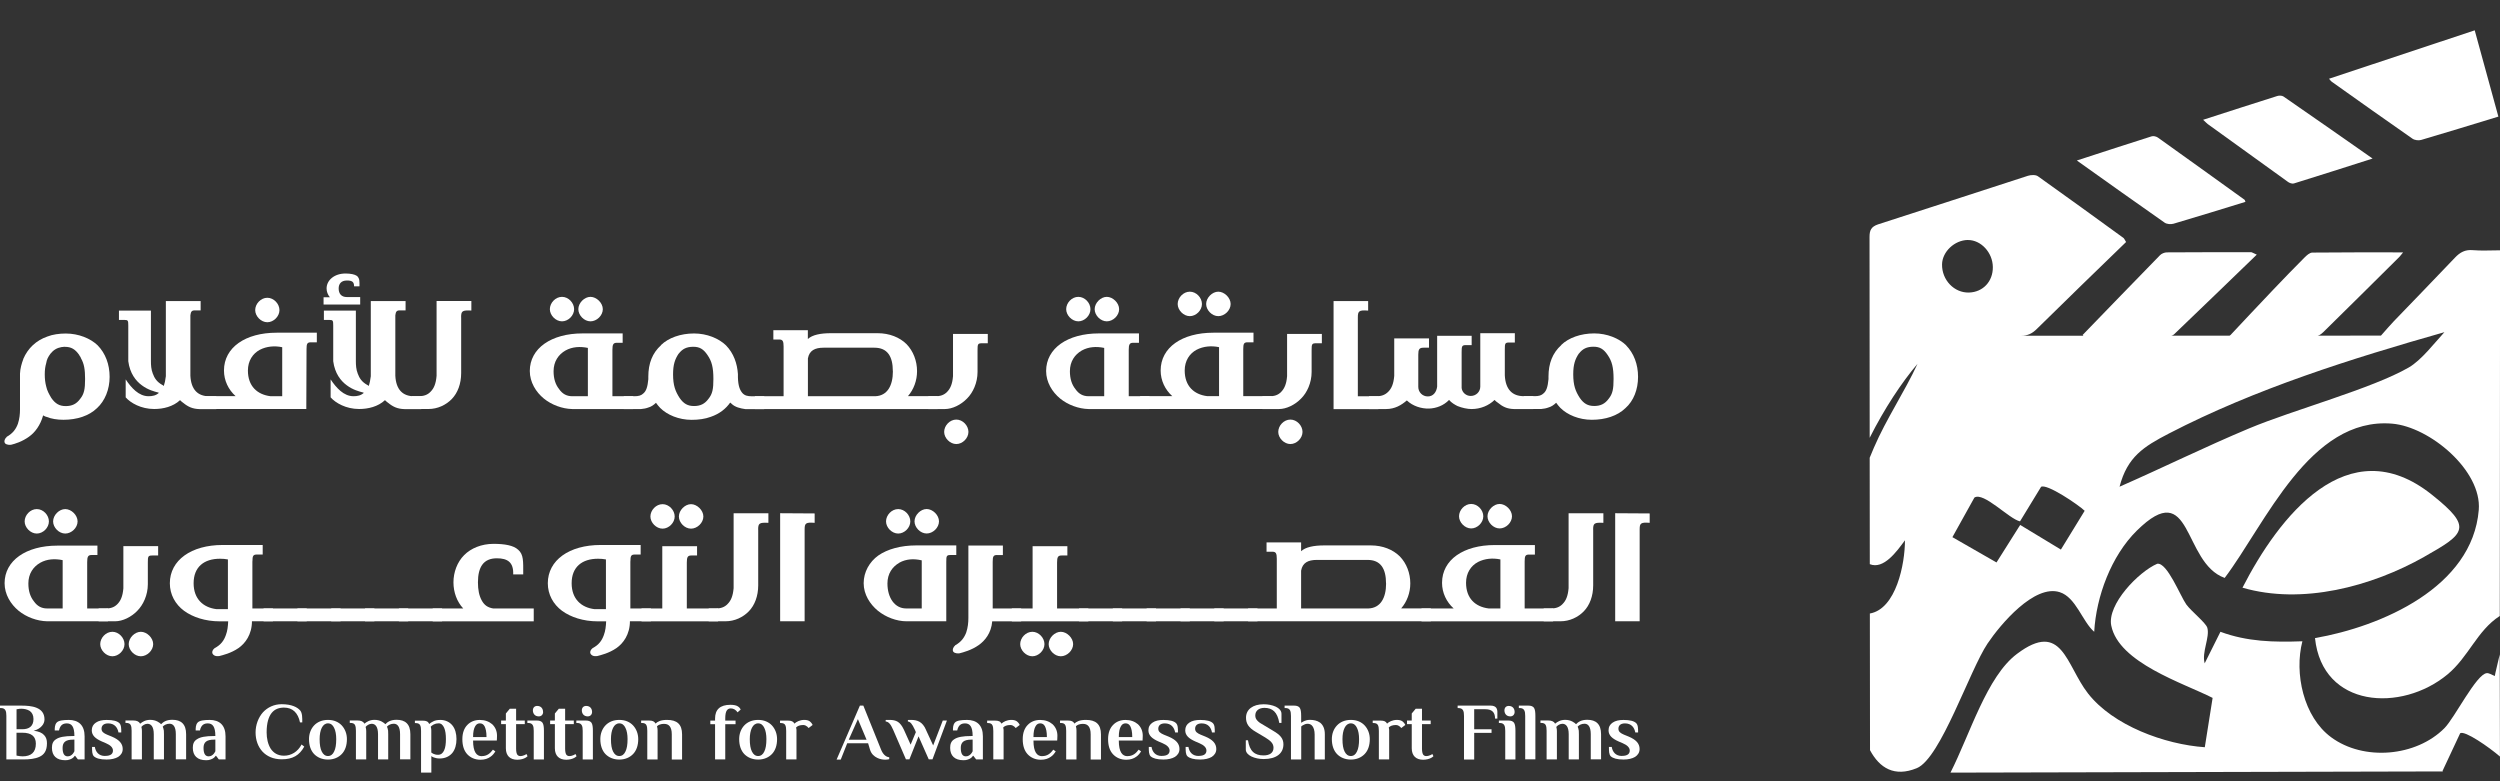 <svg xmlns="http://www.w3.org/2000/svg" width="176" height="55" viewBox="0 0 176 55" fill="none"><rect x="0" y="0" width="176" height="55" fill="#333333" stroke="none"/><g clip-path="url(#clip0_15_2)"><path d="M6.878 24.315C7.421 24.872 7.717 25.647 7.717 26.531C7.717 27.416 7.387 28.224 6.829 28.733C6.271 29.276 5.417 29.553 4.464 29.553C4.039 29.553 3.61 29.488 3.249 29.34H3.234C3.151 29.306 3.086 29.276 3.037 29.242C2.839 29.948 2.463 30.441 2.05 30.737C1.556 31.098 1.048 31.246 0.786 31.31C0.687 31.326 0.474 31.326 0.357 31.212C0.243 31.064 0.372 30.832 0.471 30.767V30.752C0.915 30.506 1.127 30.194 1.26 29.834C1.374 29.488 1.408 29.143 1.408 28.832V26.3C1.423 25.939 1.522 25.594 1.64 25.282V25.267C1.966 24.512 2.543 23.969 3.333 23.692C3.712 23.544 4.172 23.48 4.631 23.48C5.534 23.48 6.373 23.825 6.882 24.318M4.335 24.432C3.989 24.497 3.758 24.645 3.545 24.91C3.382 25.142 3.299 25.286 3.249 25.582C3.185 25.795 3.151 26.042 3.151 26.353C3.151 26.683 3.185 26.945 3.249 27.192C3.314 27.503 3.447 27.735 3.61 28.012C3.891 28.422 4.187 28.589 4.627 28.589C5.067 28.589 5.383 28.441 5.644 28.08C5.925 27.735 5.99 27.389 5.99 26.683C5.99 26.026 5.925 25.616 5.709 25.237C5.709 25.222 5.694 25.188 5.66 25.123C5.625 25.089 5.595 25.04 5.576 24.99C5.295 24.58 5.003 24.417 4.574 24.417H4.49C4.426 24.432 4.377 24.432 4.327 24.432" fill="white"></path><path d="M12.887 28.353C12.823 28.304 12.739 28.239 12.675 28.171C12.181 28.631 11.49 28.794 10.853 28.794C9.934 28.794 9.194 28.369 8.848 27.974V26.71C9.243 27.302 9.767 27.894 10.458 27.894C10.739 27.894 10.986 27.845 11.198 27.647H11.149L11.133 27.632C10.887 27.568 10.412 27.45 9.983 27.123C9.558 26.812 9.144 26.285 9.031 25.43V22.933C9.031 22.572 9.015 22.523 8.769 22.523H8.374V21.866H10.625V25.415C10.625 25.696 10.64 26.008 10.758 26.304C10.872 26.615 11.039 26.881 11.414 27.093C11.464 27.108 11.498 27.142 11.528 27.177C11.593 26.994 11.642 26.782 11.676 26.486V21.194H14.125V21.851H13.715C13.502 21.851 13.434 21.934 13.403 22.197V26.452C13.453 27.439 13.931 27.898 14.736 27.898H15.229V28.801H14.045C13.567 28.786 13.255 28.653 12.895 28.357" fill="white"></path><path d="M22.301 24.098H21.891C21.629 24.098 21.58 24.197 21.58 24.573L21.564 28.794H14.322V27.89H16.588C16.079 27.431 15.768 26.79 15.768 26.083C15.768 24.459 17.279 23.422 19.48 23.422H22.305V24.094L22.301 24.098ZM18.292 24.626C17.799 24.888 17.453 25.396 17.453 26.087C17.453 27.188 18.11 27.78 19.048 27.894H19.868V24.444C19.325 24.33 18.767 24.379 18.292 24.626ZM17.966 21.832C17.966 21.388 18.361 20.963 18.82 20.963C19.279 20.963 19.674 21.392 19.674 21.832C19.674 22.272 19.264 22.686 18.82 22.686C18.376 22.686 17.966 22.261 17.966 21.832Z" fill="white"></path><path d="M25.11 19.418H25.125C25.337 19.615 25.307 19.813 25.307 20.158H24.927C24.927 19.832 24.779 19.748 24.419 19.748C24.024 19.748 23.842 19.98 23.842 20.306C23.842 20.667 24.024 20.913 24.419 20.913H25.357V21.437H22.779V20.929H23.223C23.075 20.746 22.992 20.534 22.992 20.306C22.992 19.729 23.534 19.255 24.324 19.255C24.685 19.255 24.981 19.319 25.113 19.418M27.315 28.353C27.251 28.304 27.167 28.239 27.102 28.171C26.609 28.631 25.918 28.794 25.28 28.794C24.362 28.794 23.622 28.369 23.276 27.974V26.71C23.671 27.302 24.195 27.894 24.886 27.894C25.167 27.894 25.41 27.845 25.626 27.647H25.577L25.561 27.632C25.315 27.568 24.84 27.45 24.411 27.123C23.986 26.812 23.572 26.285 23.459 25.43V22.933C23.459 22.572 23.443 22.523 23.197 22.523H22.802V21.866H25.053V25.415C25.053 25.696 25.068 26.008 25.186 26.304C25.299 26.615 25.466 26.881 25.842 27.093C25.892 27.108 25.926 27.142 25.956 27.177C26.021 26.994 26.07 26.782 26.104 26.486V21.194H28.553V21.851H28.143C27.93 21.851 27.862 21.934 27.831 22.197V26.452C27.881 27.439 28.359 27.898 29.164 27.898H29.657V28.801H28.473C27.995 28.786 27.683 28.653 27.323 28.357" fill="white"></path><path d="M32.466 22.341V26.266C32.466 27.021 32.219 27.663 31.809 28.088C31.399 28.513 30.807 28.794 30.166 28.794H28.982V27.89H29.505C29.817 27.89 30.098 27.807 30.31 27.579C30.542 27.347 30.686 27.036 30.735 26.463V21.191H33.184V21.862C32.542 21.828 32.462 21.897 32.462 22.337" fill="white"></path><path d="M43.835 24.132H43.425C43.178 24.132 43.114 24.246 43.114 24.626V27.894H44.575V28.797H40.289C39.583 28.782 38.828 28.501 38.285 28.057C37.727 27.598 37.298 26.907 37.298 26.118C37.298 24.523 38.809 23.472 41.011 23.472H43.835V24.129V24.132ZM38.71 21.767C38.71 21.323 39.105 20.898 39.564 20.898C40.024 20.898 40.418 21.323 40.418 21.767C40.418 22.212 40.008 22.622 39.564 22.622C39.12 22.622 38.71 22.197 38.71 21.767ZM39.811 24.675C39.318 24.956 38.972 25.446 38.972 26.137C38.972 26.664 39.105 27.074 39.367 27.401C39.599 27.731 39.891 27.894 40.286 27.894H41.386V24.493C40.844 24.379 40.286 24.409 39.811 24.675ZM40.715 21.767C40.715 21.323 41.143 20.898 41.569 20.898C41.994 20.898 42.438 21.323 42.438 21.767C42.438 22.212 42.013 22.622 41.569 22.622C41.124 22.622 40.715 22.197 40.715 21.767Z" fill="white"></path><path d="M51.111 24.315C51.654 24.872 51.901 25.598 51.95 26.334V26.566C51.965 27.158 52.083 27.454 52.261 27.666C52.425 27.849 52.622 27.898 52.933 27.898H53.803V28.801H52.47C52.125 28.752 51.749 28.668 51.502 28.425C51.468 28.391 51.438 28.361 51.404 28.342C51.108 28.767 50.663 29.131 50.041 29.344C49.646 29.492 49.172 29.557 48.693 29.557C47.79 29.557 46.97 29.211 46.477 28.718C46.363 28.604 46.264 28.471 46.181 28.357C46.032 28.505 45.835 28.638 45.657 28.684C45.493 28.748 45.311 28.782 45.129 28.797H43.914V27.894H44.67C44.966 27.894 45.148 27.845 45.311 27.681C45.493 27.518 45.592 27.237 45.642 26.695V26.512C45.642 25.594 45.922 24.854 46.545 24.296H46.53C47.054 23.787 47.908 23.476 48.86 23.476C49.764 23.476 50.603 23.821 51.111 24.315ZM47.779 24.907V24.892C47.517 25.286 47.384 25.662 47.384 26.353C47.384 27.142 47.547 27.552 47.843 28.012C48.124 28.422 48.42 28.585 48.86 28.585C49.301 28.585 49.616 28.437 49.878 28.076C50.159 27.731 50.223 27.385 50.223 26.679C50.223 25.875 50.109 25.43 49.813 25.005C49.532 24.58 49.255 24.413 48.811 24.413C48.333 24.413 48.041 24.561 47.775 24.907" fill="white"></path><path d="M66.01 28.797H53.146V27.894H55.165V24.394C55.165 24.015 55.101 23.901 54.854 23.901H54.444V23.244H56.873V23.867C57.185 23.571 57.777 23.457 58.498 23.457H61.782C62.62 23.457 63.342 23.753 63.82 24.227C64.298 24.721 64.56 25.412 64.56 26.133C64.56 26.79 64.329 27.416 63.919 27.89H66.006V28.794L66.01 28.797ZM62.856 26.137C62.856 25.07 62.461 24.478 61.558 24.478H57.978C57.371 24.478 56.976 24.675 56.877 25.233V27.894H61.626C62.465 27.86 62.86 27.154 62.86 26.137" fill="white"></path><path d="M69.54 24.166H69.13C68.834 24.166 68.819 24.231 68.819 24.66V26.186C68.819 26.956 68.493 27.647 68.079 28.057C67.65 28.501 67.043 28.797 66.519 28.797H65.353V27.894H65.862C66.173 27.894 66.435 27.829 66.667 27.598C66.898 27.366 67.046 27.055 67.092 26.482V23.51H69.54V24.166ZM66.469 30.407C66.469 29.963 66.864 29.538 67.324 29.538C67.783 29.538 68.178 29.967 68.178 30.407C68.178 30.847 67.768 31.261 67.324 31.261C66.879 31.261 66.469 30.836 66.469 30.407Z" fill="white"></path><path d="M80.184 24.132H79.774C79.527 24.132 79.463 24.246 79.463 24.626V27.894H80.924V28.797H76.639C75.933 28.782 75.177 28.501 74.634 28.057C74.076 27.598 73.647 26.907 73.647 26.118C73.647 24.523 75.158 23.472 77.36 23.472H80.184V24.129V24.132ZM75.059 21.767C75.059 21.323 75.454 20.898 75.914 20.898C76.373 20.898 76.768 21.323 76.768 21.767C76.768 22.212 76.358 22.622 75.914 22.622C75.469 22.622 75.059 22.197 75.059 21.767ZM76.16 24.675C75.667 24.956 75.321 25.446 75.321 26.137C75.321 26.664 75.454 27.074 75.716 27.401C75.948 27.731 76.24 27.894 76.635 27.894H77.736V24.493C77.193 24.379 76.635 24.409 76.16 24.675ZM77.064 21.767C77.064 21.323 77.493 20.898 77.918 20.898C78.343 20.898 78.787 21.323 78.787 21.767C78.787 22.212 78.362 22.622 77.918 22.622C77.474 22.622 77.064 22.197 77.064 21.767Z" fill="white"></path><path d="M88.246 24.098H87.836C87.574 24.098 87.525 24.197 87.525 24.573V27.89H89.529V28.794H80.263V27.89H82.53C82.021 27.431 81.71 26.79 81.71 26.083C81.71 24.459 83.221 23.422 85.422 23.422H88.246V24.094V24.098ZM82.909 21.403C82.909 20.959 83.304 20.534 83.763 20.534C84.223 20.534 84.617 20.959 84.617 21.403C84.617 21.847 84.207 22.257 83.763 22.257C83.319 22.257 82.909 21.832 82.909 21.403ZM84.242 24.622C83.748 24.884 83.403 25.393 83.403 26.083C83.403 27.184 84.059 27.776 84.997 27.89H85.821V24.44C85.278 24.326 84.72 24.375 84.242 24.622ZM84.913 21.403C84.913 20.959 85.342 20.534 85.768 20.534C86.193 20.534 86.637 20.959 86.637 21.403C86.637 21.847 86.212 22.257 85.768 22.257C85.323 22.257 84.913 21.832 84.913 21.403Z" fill="white"></path><path d="M93.059 24.166H92.65C92.353 24.166 92.338 24.231 92.338 24.66V26.186C92.338 26.956 92.012 27.647 91.598 28.057C91.169 28.501 90.562 28.797 90.038 28.797H88.873V27.894H89.381C89.693 27.894 89.958 27.829 90.186 27.598C90.414 27.366 90.566 27.055 90.611 26.482V23.51H93.059V24.166ZM89.989 30.407C89.989 29.963 90.383 29.538 90.843 29.538C91.302 29.538 91.697 29.967 91.697 30.407C91.697 30.847 91.287 31.261 90.843 31.261C90.399 31.261 89.989 30.836 89.989 30.407Z" fill="white"></path><path d="M96.313 21.866C95.671 21.817 95.592 21.9 95.592 22.345V27.898H97.038V28.801H93.883V21.194H96.317V21.866H96.313Z" fill="white"></path><path d="M107.943 28.797H106.581C106.087 28.782 105.791 28.634 105.43 28.338C105.347 28.289 105.282 28.224 105.218 28.156C104.808 28.551 104.231 28.797 103.593 28.797C103.312 28.797 102.921 28.714 102.606 28.585C102.409 28.486 102.181 28.353 102.014 28.156C101.635 28.551 101.111 28.748 100.602 28.763C100.059 28.779 99.452 28.585 99.042 28.19C98.662 28.517 98.203 28.797 97.581 28.797H96.381V27.894H96.924C97.235 27.894 97.501 27.811 97.729 27.583C97.96 27.351 98.104 27.04 98.154 26.467V23.821H100.602V24.478H100.207C99.911 24.478 99.847 24.611 99.847 24.971V27.237C99.847 27.613 100.143 27.909 100.519 27.909C100.894 27.909 101.126 27.613 101.175 27.218V23.639H103.605V24.296H103.195C102.918 24.296 102.899 24.379 102.899 24.789V27.317C102.933 27.628 103.21 27.875 103.54 27.875C103.916 27.875 104.212 27.579 104.212 27.218V23.457H106.645V24.113H106.25C105.954 24.113 105.939 24.178 105.939 24.607V26.429C105.988 27.416 106.467 27.89 107.271 27.89H107.943V28.794V28.797Z" fill="white"></path><path d="M114.48 24.315C115.022 24.872 115.319 25.643 115.319 26.531C115.319 27.42 115.007 28.224 114.43 28.733C113.872 29.276 113.018 29.553 112.065 29.553C111.162 29.553 110.342 29.207 109.849 28.714C109.735 28.6 109.636 28.467 109.553 28.353C109.405 28.501 109.207 28.634 109.029 28.68C108.866 28.744 108.683 28.779 108.501 28.794H107.286V27.89H108.042C108.338 27.89 108.52 27.841 108.683 27.678C108.866 27.515 108.964 27.234 109.014 26.691V26.509C109.014 25.59 109.295 24.85 109.917 24.292H109.902C110.426 23.783 111.28 23.472 112.233 23.472C113.136 23.472 113.975 23.817 114.483 24.311M111.151 24.903V24.888C110.889 25.282 110.756 25.658 110.756 26.349C110.756 27.139 110.919 27.549 111.215 28.008C111.496 28.418 111.792 28.581 112.233 28.581C112.673 28.581 112.988 28.433 113.25 28.073C113.531 27.727 113.595 27.382 113.595 26.676C113.595 25.871 113.481 25.427 113.185 25.002C112.904 24.576 112.627 24.409 112.183 24.409C111.705 24.409 111.413 24.558 111.147 24.903" fill="white"></path><path d="M6.859 39.073H6.449C6.203 39.073 6.138 39.187 6.138 39.566V42.835H7.599V43.738H3.314C2.608 43.723 1.852 43.442 1.31 42.998C0.752 42.538 0.323 41.848 0.323 41.058C0.323 39.464 1.834 38.412 4.035 38.412H6.859V39.069V39.073ZM1.735 36.708C1.735 36.264 2.13 35.839 2.589 35.839C3.048 35.839 3.443 36.264 3.443 36.708C3.443 37.152 3.033 37.562 2.589 37.562C2.145 37.562 1.735 37.137 1.735 36.708ZM2.836 39.616C2.342 39.897 1.997 40.386 1.997 41.077C1.997 41.605 2.13 42.015 2.392 42.341C2.623 42.668 2.919 42.835 3.31 42.835H4.411V39.434C3.868 39.32 3.31 39.35 2.836 39.616ZM3.739 36.708C3.739 36.264 4.164 35.839 4.593 35.839C5.022 35.839 5.462 36.264 5.462 36.708C5.462 37.152 5.037 37.562 4.593 37.562C4.149 37.562 3.739 37.137 3.739 36.708Z" fill="white"></path><path d="M11.13 39.107H10.72C10.423 39.107 10.408 39.172 10.408 39.6V41.126C10.408 41.897 10.078 42.588 9.668 42.998C9.243 43.442 8.632 43.738 8.108 43.738H6.943V42.835H7.451C7.763 42.835 8.028 42.77 8.256 42.538C8.488 42.307 8.636 41.996 8.685 41.422V38.45H11.133V39.107H11.13ZM7.056 45.347C7.056 44.903 7.451 44.478 7.911 44.478C8.37 44.478 8.765 44.907 8.765 45.347C8.765 45.788 8.355 46.202 7.911 46.202C7.466 46.202 7.056 45.776 7.056 45.347ZM9.061 45.347C9.061 44.903 9.486 44.478 9.915 44.478C10.344 44.478 10.784 44.907 10.784 45.347C10.784 45.788 10.359 46.202 9.915 46.202C9.471 46.202 9.061 45.776 9.061 45.347Z" fill="white"></path><path d="M17.768 39.517V42.835H19.215V43.738H17.738V43.723C17.738 44.676 17.26 45.298 16.785 45.628C16.258 45.989 15.685 46.122 15.438 46.186H15.423C15.339 46.202 15.176 46.202 15.077 46.137C14.815 45.974 14.994 45.712 15.111 45.628C15.556 45.397 15.768 45.086 15.901 44.71C16.015 44.414 16.049 44.087 16.064 43.742H15.457C14.455 43.742 13.566 43.446 12.959 43.002C12.337 42.542 11.957 41.852 11.957 41.062C11.957 39.437 13.468 38.367 15.669 38.367H18.494V39.039H18.084C17.822 39.039 17.772 39.137 17.772 39.517M13.631 41.062C13.631 42.163 14.303 42.77 15.241 42.884H16.045V39.384C15.863 39.35 15.685 39.335 15.487 39.335C14.371 39.335 13.631 39.908 13.631 41.058" fill="white"></path><path d="M21.595 42.835H18.554V43.738H21.595V42.835Z" fill="white"></path><path d="M23.979 42.835H20.938V43.738H23.979V42.835Z" fill="white"></path><path d="M26.358 42.835H23.318V43.738H26.358V42.835Z" fill="white"></path><path d="M28.738 42.835H25.698V43.738H28.738V42.835Z" fill="white"></path><path d="M31.122 42.835H28.082V43.738H31.122V42.835Z" fill="white"></path><path d="M36.475 38.697C36.869 39.042 36.835 39.502 36.835 40.439H36.129C36.163 39.585 35.734 39.304 34.979 39.304C34.041 39.304 33.647 39.912 33.647 40.997C33.647 41.525 33.73 41.95 33.928 42.296C34.106 42.607 34.337 42.774 34.732 42.838H37.575V43.742H30.462V42.838H32.614C32.17 42.364 31.923 41.703 31.923 40.997C31.923 40.291 32.185 39.57 32.679 39.077C33.157 38.598 33.893 38.287 34.747 38.287C35.537 38.287 36.16 38.401 36.471 38.697" fill="white"></path><path d="M44.377 39.517V42.835H45.824V43.738H44.347V43.723C44.347 44.676 43.869 45.298 43.394 45.628C42.867 45.989 42.294 46.122 42.047 46.186H42.032C41.948 46.202 41.785 46.202 41.686 46.137C41.424 45.974 41.603 45.712 41.72 45.628C42.164 45.397 42.377 45.086 42.51 44.71C42.624 44.414 42.658 44.087 42.673 43.742H42.066C41.064 43.742 40.175 43.446 39.568 43.002C38.946 42.542 38.566 41.852 38.566 41.062C38.566 39.437 40.077 38.367 42.278 38.367H45.102V39.039H44.693C44.431 39.039 44.381 39.137 44.381 39.517M40.244 41.062C40.244 42.163 40.916 42.77 41.853 42.884H42.658V39.384C42.476 39.35 42.297 39.335 42.1 39.335C40.984 39.335 40.244 39.908 40.244 41.058" fill="white"></path><path d="M49.073 39.107H48.663C48.416 39.107 48.352 39.221 48.352 39.6V42.838H50.553V43.742H45.163V42.838H46.625V38.454H49.073V39.111V39.107ZM45.789 36.363C45.789 35.919 46.184 35.493 46.644 35.493C47.103 35.493 47.498 35.922 47.498 36.363C47.498 36.803 47.088 37.217 46.644 37.217C46.2 37.217 45.789 36.792 45.789 36.363ZM47.794 36.363C47.794 35.919 48.223 35.493 48.648 35.493C49.073 35.493 49.517 35.922 49.517 36.363C49.517 36.803 49.092 37.217 48.648 37.217C48.204 37.217 47.794 36.792 47.794 36.363Z" fill="white"></path><path d="M53.378 37.285V41.21C53.378 41.965 53.131 42.607 52.721 43.032C52.311 43.457 51.719 43.738 51.077 43.738H49.893V42.835H50.417C50.728 42.835 51.009 42.751 51.221 42.523C51.453 42.292 51.597 41.98 51.647 41.407V36.135H54.095V36.807C53.453 36.773 53.374 36.841 53.374 37.281" fill="white"></path><path d="M57.352 36.15V36.807C56.71 36.757 56.646 36.841 56.646 37.281V43.738H54.922V36.131L57.355 36.146L57.352 36.15Z" fill="white"></path><path d="M67.323 39.073H66.929C66.633 39.073 66.618 39.137 66.618 39.566V43.738H63.809C63.118 43.738 62.347 43.442 61.804 42.998C61.246 42.538 60.802 41.848 60.802 41.058C60.802 40.269 61.212 39.547 61.839 39.103C62.48 38.659 63.414 38.397 64.499 38.397H67.323V39.069V39.073ZM62.377 36.708C62.377 36.264 62.772 35.839 63.232 35.839C63.691 35.839 64.086 36.264 64.086 36.708C64.086 37.152 63.676 37.562 63.232 37.562C62.788 37.562 62.377 37.137 62.377 36.708ZM63.315 39.616C62.822 39.897 62.476 40.386 62.476 41.077C62.476 42.079 62.985 42.835 63.79 42.835H64.89V39.449C64.332 39.316 63.79 39.35 63.315 39.612M64.382 36.704C64.382 36.26 64.811 35.835 65.236 35.835C65.661 35.835 66.105 36.26 66.105 36.704C66.105 37.148 65.68 37.558 65.236 37.558C64.792 37.558 64.382 37.133 64.382 36.704Z" fill="white"></path><path d="M70.197 39.073C69.935 39.073 69.886 39.172 69.886 39.551V42.838H71.89V43.742H69.852C69.787 44.562 69.343 45.105 68.899 45.416C68.39 45.776 67.813 45.924 67.551 45.993C67.453 46.008 67.24 46.008 67.122 45.894C67.008 45.746 67.138 45.514 67.236 45.45V45.435C67.68 45.188 67.893 44.877 68.026 44.516C68.14 44.171 68.174 43.825 68.174 43.514V38.405H70.603V39.077H70.193L70.197 39.073Z" fill="white"></path><path d="M75.139 39.107H74.729C74.483 39.107 74.418 39.221 74.418 39.6V42.838H76.62V43.742H71.233V42.838H72.695V38.454H75.143V39.111L75.139 39.107ZM71.822 45.347C71.822 44.903 72.216 44.478 72.676 44.478C73.135 44.478 73.53 44.907 73.53 45.347C73.53 45.788 73.12 46.202 72.676 46.202C72.232 46.202 71.822 45.776 71.822 45.347ZM73.826 45.347C73.826 44.903 74.251 44.478 74.68 44.478C75.109 44.478 75.549 44.907 75.549 45.347C75.549 45.788 75.124 46.202 74.68 46.202C74.236 46.202 73.826 45.776 73.826 45.347Z" fill="white"></path><path d="M79 42.835H75.959V43.738H79V42.835Z" fill="white"></path><path d="M81.383 42.835H78.343V43.738H81.383V42.835Z" fill="white"></path><path d="M83.763 42.835H80.723V43.738H83.763V42.835Z" fill="white"></path><path d="M86.147 42.835H83.107V43.738H86.147V42.835Z" fill="white"></path><path d="M88.527 42.835H85.487V43.738H88.527V42.835Z" fill="white"></path><path d="M100.731 43.738H87.867V42.835H89.886V39.335C89.886 38.955 89.822 38.841 89.575 38.841H89.165V38.185H91.598V38.807C91.91 38.511 92.502 38.397 93.223 38.397H96.506C97.345 38.397 98.066 38.693 98.545 39.168C99.023 39.661 99.285 40.352 99.285 41.073C99.285 41.73 99.053 42.356 98.643 42.831H100.731V43.734V43.738ZM97.577 41.077C97.577 40.011 97.182 39.418 96.279 39.418H92.699C92.092 39.418 91.697 39.616 91.598 40.174V42.835H96.347C97.186 42.8 97.581 42.094 97.581 41.077" fill="white"></path><path d="M108.057 39.042H107.647C107.385 39.042 107.336 39.141 107.336 39.521V42.838H109.34V43.742H100.074V42.838H102.34C101.832 42.379 101.52 41.738 101.52 41.032C101.52 39.407 103.031 38.371 105.233 38.371H108.057V39.042ZM102.716 36.347C102.716 35.903 103.111 35.478 103.57 35.478C104.03 35.478 104.424 35.903 104.424 36.347C104.424 36.792 104.014 37.202 103.57 37.202C103.126 37.202 102.716 36.776 102.716 36.347ZM104.048 39.566C103.555 39.828 103.21 40.337 103.21 41.028C103.21 42.129 103.866 42.721 104.804 42.835H105.628V39.384C105.085 39.27 104.527 39.32 104.048 39.566ZM104.72 36.347C104.72 35.903 105.149 35.478 105.574 35.478C106 35.478 106.444 35.903 106.444 36.347C106.444 36.792 106.019 37.202 105.574 37.202C105.13 37.202 104.72 36.776 104.72 36.347Z" fill="white"></path><path d="M112.16 37.285V41.21C112.16 41.965 111.914 42.607 111.504 43.032C111.094 43.457 110.502 43.738 109.86 43.738H108.676V42.835H109.2C109.511 42.835 109.792 42.751 110.004 42.523C110.236 42.292 110.38 41.98 110.429 41.407V36.135H112.878V36.807C112.236 36.773 112.157 36.841 112.157 37.281" fill="white"></path><path d="M116.138 36.15V36.807C115.497 36.757 115.432 36.841 115.432 37.281V43.738H113.709V36.131L116.142 36.146L116.138 36.15Z" fill="white"></path><path d="M0.448 53.467V50.4C0.448 50.066 0.391 49.846 0.057 49.846H0V49.675H1.499C1.849 49.675 2.259 49.697 2.577 49.83C2.904 49.967 3.132 50.206 3.132 50.647C3.132 50.802 3.075 50.973 2.946 51.11C2.817 51.258 2.627 51.379 2.369 51.444C2.729 51.485 2.965 51.592 3.109 51.755C3.257 51.91 3.306 52.104 3.306 52.324C3.306 52.871 3.094 53.133 2.782 53.277C2.471 53.425 2.057 53.463 1.666 53.463H0.452L0.448 53.467ZM1.499 49.895C1.408 49.895 1.329 49.903 1.264 49.918C1.222 49.925 1.192 49.925 1.165 49.933V51.337H1.583C2.031 51.337 2.357 51.14 2.357 50.62C2.357 50.343 2.251 50.164 2.095 50.05C1.932 49.944 1.712 49.895 1.499 49.895ZM1.556 53.247H1.579C2.19 53.247 2.524 52.97 2.524 52.351C2.524 51.838 2.205 51.584 1.579 51.584H1.162V53.19C1.196 53.197 1.234 53.212 1.275 53.212C1.34 53.228 1.439 53.243 1.553 53.243" fill="white"></path><path d="M4.821 50.681C5.546 50.681 5.956 51.064 5.956 51.838V53.463H5.485L5.288 53.209H5.265C5.185 53.33 5.079 53.414 4.904 53.471C4.825 53.505 4.718 53.52 4.593 53.52C3.982 53.52 3.656 53.209 3.656 52.647C3.656 52.377 3.728 52.172 3.955 52.036C4.176 51.888 4.551 51.816 5.147 51.816H5.238C5.238 51.148 5.041 50.927 4.707 50.927C4.578 50.927 4.464 50.95 4.365 51.026C4.274 51.098 4.195 51.224 4.153 51.425H3.853C3.853 51.239 3.853 51.026 3.99 50.87C4.119 50.722 4.456 50.684 4.821 50.684M5.238 52.886V52.07H5.147C4.616 52.07 4.407 52.256 4.407 52.651C4.407 53.083 4.544 53.247 4.768 53.247C4.939 53.247 5.045 53.156 5.125 53.068C5.166 53.019 5.204 52.954 5.238 52.89" fill="white"></path><path d="M7.398 53.216C7.816 53.216 7.952 53.053 7.952 52.84C7.952 52.628 7.774 52.457 7.455 52.321L7.17 52.199C6.722 52.002 6.461 51.774 6.461 51.417C6.461 51.17 6.567 50.992 6.753 50.87C6.939 50.741 7.201 50.684 7.512 50.684C7.968 50.684 8.252 50.764 8.4 50.905C8.537 51.034 8.537 51.288 8.537 51.565H8.34C8.275 51.216 8.062 50.927 7.615 50.927C7.288 50.927 7.148 51.091 7.148 51.303C7.148 51.516 7.296 51.614 7.539 51.721L7.873 51.857C8.377 52.07 8.639 52.339 8.639 52.73C8.639 52.973 8.518 53.156 8.321 53.285C8.116 53.406 7.838 53.471 7.504 53.471C7.038 53.471 6.76 53.38 6.609 53.243C6.48 53.114 6.48 52.867 6.48 52.582H6.677C6.734 52.939 6.954 53.22 7.394 53.22" fill="white"></path><path d="M9.858 50.939H9.881C10.01 50.825 10.241 50.677 10.575 50.677C10.78 50.677 10.951 50.726 11.088 50.798C11.209 50.863 11.3 50.935 11.342 50.984C11.49 50.829 11.703 50.673 12.132 50.673C12.743 50.673 13.103 50.973 13.103 51.69V53.459H12.378V51.683C12.378 51.144 12.185 50.95 11.938 50.95C11.733 50.95 11.555 51.041 11.456 51.155C11.49 51.227 11.513 51.311 11.536 51.44C11.543 51.512 11.543 51.596 11.543 51.694V53.463H10.826V51.687C10.826 51.148 10.629 50.954 10.378 50.954C10.207 50.954 10.029 51.075 9.953 51.174C9.96 51.197 9.96 51.224 9.968 51.246C9.983 51.296 9.991 51.375 9.991 51.466V53.463H9.266V51.447C9.266 51.284 9.251 51.136 9.201 51.041C9.152 50.943 9.046 50.893 8.882 50.893H8.833V50.722H9.38C9.6 50.722 9.771 50.779 9.854 50.935" fill="white"></path><path d="M14.743 50.681C15.468 50.681 15.878 51.064 15.878 51.838V53.463H15.404L15.21 53.209H15.184C15.104 53.33 14.998 53.414 14.823 53.471C14.743 53.505 14.637 53.52 14.512 53.52C13.9 53.52 13.574 53.209 13.574 52.647C13.574 52.377 13.646 52.172 13.878 52.036C14.098 51.888 14.474 51.816 15.07 51.816H15.161C15.161 51.148 14.963 50.927 14.629 50.927C14.5 50.927 14.386 50.95 14.288 51.026C14.197 51.098 14.117 51.224 14.075 51.425H13.775C13.775 51.239 13.775 51.026 13.912 50.87C14.041 50.722 14.379 50.684 14.743 50.684M15.161 52.886V52.07H15.07C14.538 52.07 14.329 52.256 14.329 52.651C14.329 53.083 14.466 53.247 14.69 53.247C14.861 53.247 14.967 53.156 15.047 53.068C15.089 53.019 15.127 52.954 15.161 52.89" fill="white"></path><path d="M21.284 50.859H21.12C20.984 50.191 20.608 49.815 19.997 49.815C19.655 49.815 19.352 49.914 19.131 50.183C18.911 50.453 18.771 50.893 18.771 51.561C18.771 51.986 18.862 52.393 19.055 52.704C19.253 53.004 19.553 53.201 19.993 53.201C20.505 53.201 20.965 52.924 21.23 52.412L21.42 52.56C21.079 53.178 20.604 53.455 19.83 53.455C19.241 53.455 18.786 53.243 18.475 52.909C18.163 52.567 17.993 52.1 17.993 51.565C17.993 51.03 18.186 50.514 18.513 50.145C18.839 49.796 19.294 49.576 19.826 49.576C20.521 49.576 20.934 49.781 21.139 50.024C21.287 50.21 21.28 50.536 21.28 50.863" fill="white"></path><path d="M21.754 52.032C21.754 51.656 21.883 51.315 22.111 51.072C22.339 50.829 22.673 50.681 23.09 50.681C23.508 50.681 23.834 50.829 24.062 51.072C24.29 51.318 24.423 51.66 24.423 52.032C24.423 52.487 24.294 52.84 24.062 53.083C23.834 53.319 23.508 53.474 23.09 53.474C22.673 53.474 22.339 53.319 22.111 53.083C21.883 52.84 21.754 52.487 21.754 52.032ZM23.671 52.032C23.671 51.713 23.622 51.436 23.523 51.242C23.432 51.038 23.28 50.924 23.09 50.924C22.901 50.924 22.749 51.038 22.65 51.242C22.551 51.44 22.502 51.717 22.502 52.032C22.502 52.431 22.551 52.708 22.65 52.905C22.749 53.11 22.897 53.224 23.09 53.224C23.284 53.224 23.432 53.11 23.523 52.905C23.622 52.708 23.671 52.431 23.671 52.032Z" fill="white"></path><path d="M25.645 50.939H25.668C25.797 50.825 26.028 50.677 26.362 50.677C26.567 50.677 26.738 50.726 26.875 50.798C26.996 50.863 27.087 50.935 27.129 50.984C27.277 50.829 27.49 50.673 27.919 50.673C28.53 50.673 28.89 50.973 28.89 51.69V53.459H28.165V51.683C28.165 51.144 27.968 50.95 27.725 50.95C27.52 50.95 27.342 51.041 27.243 51.155C27.277 51.227 27.3 51.311 27.323 51.44C27.33 51.512 27.33 51.596 27.33 51.694V53.463H26.613V51.687C26.613 51.148 26.416 50.954 26.165 50.954C25.994 50.954 25.816 51.075 25.74 51.174C25.747 51.197 25.747 51.224 25.755 51.246C25.77 51.296 25.782 51.375 25.782 51.466V53.463H25.057V51.447C25.057 51.284 25.041 51.136 24.992 51.041C24.943 50.943 24.837 50.893 24.673 50.893H24.624V50.722H25.171C25.391 50.722 25.561 50.779 25.645 50.935" fill="white"></path><path d="M30.978 50.681C31.361 50.681 31.654 50.829 31.851 51.072C32.048 51.315 32.136 51.66 32.136 52.036C32.136 52.412 32.045 52.761 31.844 53.008C31.646 53.243 31.346 53.398 30.948 53.398C30.769 53.398 30.629 53.357 30.523 53.319C30.458 53.296 30.409 53.262 30.367 53.228V54.393H29.642V51.459C29.642 51.296 29.627 51.148 29.577 51.053C29.528 50.954 29.422 50.905 29.259 50.905H29.209V50.734H29.756C30.01 50.734 30.139 50.791 30.219 50.969C30.284 50.905 30.382 50.84 30.504 50.783C30.625 50.719 30.781 50.684 30.978 50.684M30.864 50.927C30.579 50.927 30.424 51.068 30.325 51.155C30.333 51.178 30.333 51.205 30.34 51.235C30.356 51.284 30.363 51.341 30.363 51.421V52.977C30.443 53.042 30.526 53.084 30.64 53.114C30.697 53.129 30.762 53.137 30.838 53.137C31.043 53.137 31.179 53.023 31.27 52.818C31.361 52.62 31.392 52.343 31.392 52.028C31.392 51.713 31.358 51.432 31.27 51.239C31.179 51.034 31.058 50.92 30.864 50.92" fill="white"></path><path d="M33.912 53.231C34.296 53.231 34.508 53.034 34.702 52.776L34.873 52.897C34.793 53.026 34.687 53.175 34.523 53.281C34.353 53.402 34.132 53.486 33.829 53.486C33.43 53.486 33.119 53.338 32.891 53.095C32.671 52.852 32.55 52.514 32.55 52.036C32.55 51.596 32.679 51.254 32.91 51.026C33.123 50.806 33.423 50.684 33.776 50.684C34.129 50.684 34.421 50.791 34.649 50.984C34.861 51.182 34.99 51.459 34.99 51.793C34.99 51.873 34.99 51.964 34.983 52.028C34.975 52.07 34.975 52.1 34.975 52.135H33.305C33.305 52.958 33.559 53.235 33.916 53.235M33.305 51.888H34.25C34.25 51.512 34.193 51.284 34.114 51.129C34.034 50.98 33.916 50.924 33.779 50.924C33.65 50.924 33.536 50.98 33.453 51.129C33.362 51.284 33.305 51.512 33.305 51.888Z" fill="white"></path><path d="M36.334 49.895V50.726H36.945V50.98H36.334V52.708C36.334 52.913 36.368 53.049 36.414 53.121C36.463 53.186 36.528 53.228 36.626 53.228C36.74 53.228 36.854 53.194 36.938 53.156C36.979 53.14 37.029 53.106 37.067 53.084L37.139 53.239C37.048 53.33 36.926 53.395 36.748 53.444C36.649 53.467 36.543 53.486 36.421 53.486C35.916 53.486 35.613 53.209 35.613 52.677V50.98H35.279V50.726H35.613V50.229L35.89 49.895H36.33H36.334Z" fill="white"></path><path d="M37.575 53.467V51.451C37.575 51.117 37.518 50.897 37.184 50.897H37.127V50.726H37.795C37.993 50.726 38.114 50.776 38.194 50.882C38.266 50.996 38.293 51.174 38.293 51.451V53.467H37.575ZM38.236 50.123C38.236 50.309 38.107 50.434 37.932 50.434C37.648 50.434 37.515 50.229 37.515 50.009C37.515 49.811 37.644 49.697 37.815 49.697C38.099 49.697 38.232 49.895 38.232 50.123" fill="white"></path><path d="M39.785 49.895V50.726H40.396V50.98H39.785V52.708C39.785 52.913 39.819 53.049 39.864 53.121C39.914 53.186 39.978 53.228 40.077 53.228C40.191 53.228 40.304 53.194 40.388 53.156C40.43 53.14 40.479 53.106 40.517 53.084L40.589 53.239C40.498 53.33 40.377 53.395 40.198 53.444C40.1 53.467 39.993 53.486 39.872 53.486C39.367 53.486 39.063 53.209 39.063 52.677V50.98H38.729V50.726H39.063V50.229L39.34 49.895H39.781H39.785Z" fill="white"></path><path d="M41.022 53.467V51.451C41.022 51.117 40.965 50.897 40.631 50.897H40.574V50.726H41.242C41.439 50.726 41.561 50.776 41.641 50.882C41.713 50.996 41.739 51.174 41.739 51.451V53.467H41.022ZM41.682 50.123C41.682 50.309 41.553 50.434 41.379 50.434C41.094 50.434 40.961 50.229 40.961 50.009C40.961 49.811 41.09 49.697 41.265 49.697C41.55 49.697 41.682 49.895 41.682 50.123Z" fill="white"></path><path d="M42.263 52.032C42.263 51.656 42.392 51.315 42.62 51.072C42.848 50.829 43.182 50.681 43.599 50.681C44.017 50.681 44.343 50.829 44.571 51.072C44.799 51.318 44.932 51.66 44.932 52.032C44.932 52.487 44.803 52.84 44.571 53.083C44.343 53.319 44.017 53.474 43.599 53.474C43.182 53.474 42.848 53.319 42.62 53.083C42.392 52.84 42.263 52.487 42.263 52.032ZM44.18 52.032C44.18 51.713 44.131 51.436 44.032 51.242C43.941 51.038 43.789 50.924 43.599 50.924C43.41 50.924 43.258 51.038 43.159 51.242C43.06 51.44 43.011 51.717 43.011 52.032C43.011 52.431 43.06 52.708 43.159 52.905C43.258 53.11 43.406 53.224 43.599 53.224C43.793 53.224 43.941 53.11 44.032 52.905C44.131 52.708 44.18 52.431 44.18 52.032Z" fill="white"></path><path d="M46.765 50.958C46.522 50.958 46.348 51.03 46.253 51.129C46.26 51.144 46.26 51.178 46.268 51.201C46.283 51.25 46.294 51.33 46.294 51.421V53.467H45.569V51.451C45.569 51.288 45.554 51.14 45.505 51.045C45.456 50.946 45.349 50.897 45.186 50.897H45.137V50.726H45.683C45.938 50.726 46.067 50.783 46.15 50.939C46.215 50.874 46.306 50.81 46.435 50.76C46.564 50.711 46.735 50.681 46.959 50.681C47.653 50.681 48.018 50.98 48.018 51.702V53.471H47.293V51.694C47.293 51.155 47.073 50.962 46.769 50.962" fill="white"></path><path d="M51.426 49.618C51.612 49.618 51.833 49.652 51.924 49.717C52.022 49.773 52.095 49.846 52.144 49.952L51.924 50.149C51.81 49.978 51.647 49.872 51.449 49.872C51.32 49.872 51.229 49.922 51.165 50.02C51.092 50.127 51.058 50.312 51.058 50.582V50.73H51.783V50.984H51.058V53.463H50.341V50.984H50.007V50.73H50.341V50.582C50.341 49.956 50.69 49.618 51.426 49.618Z" fill="white"></path><path d="M52.038 52.032C52.038 51.656 52.167 51.315 52.395 51.072C52.622 50.829 52.956 50.681 53.374 50.681C53.791 50.681 54.118 50.829 54.346 51.072C54.573 51.318 54.706 51.66 54.706 52.032C54.706 52.487 54.577 52.84 54.346 53.083C54.118 53.319 53.791 53.474 53.374 53.474C52.956 53.474 52.622 53.319 52.395 53.083C52.167 52.84 52.038 52.487 52.038 52.032ZM53.955 52.032C53.955 51.713 53.905 51.436 53.807 51.242C53.715 51.038 53.564 50.924 53.374 50.924C53.184 50.924 53.032 51.038 52.934 51.242C52.835 51.44 52.785 51.717 52.785 52.032C52.785 52.431 52.835 52.708 52.934 52.905C53.032 53.11 53.18 53.224 53.374 53.224C53.568 53.224 53.715 53.11 53.807 52.905C53.905 52.708 53.955 52.431 53.955 52.032Z" fill="white"></path><path d="M56.623 50.681C56.786 50.681 56.915 50.715 57.014 50.787C57.078 50.836 57.128 50.901 57.162 50.95L57.196 51.007L57.204 51.041L56.927 51.254C56.87 51.182 56.797 51.117 56.706 51.075C56.657 51.053 56.6 51.041 56.543 51.041C56.3 51.041 56.145 51.113 56.046 51.212C56.054 51.261 56.061 51.318 56.072 51.375V53.463H55.347V51.455C55.347 51.292 55.332 51.144 55.283 51.049C55.234 50.95 55.127 50.901 54.964 50.901H54.915V50.73H55.461C55.716 50.73 55.845 50.787 55.928 50.943C56.057 50.821 56.297 50.681 56.63 50.681" fill="white"></path><path d="M60.779 49.675L62.021 52.757C62.15 53.083 62.347 53.288 62.602 53.311V53.448C62.537 53.463 62.416 53.482 62.332 53.482C62.154 53.482 61.941 53.448 61.755 53.353C61.55 53.254 61.337 53.083 61.243 52.757L61.114 52.324H59.645L59.189 53.474H58.897L60.536 49.675H60.791H60.779ZM60.396 50.627L59.751 52.078H61.007L60.396 50.627Z" fill="white"></path><path d="M65.183 51.371L65.695 52.48L66.371 50.726H66.663L65.646 53.459H65.384L64.666 51.838L64.021 53.459H63.778L62.875 51.371C62.696 50.958 62.548 50.81 62.351 50.794V50.688C62.351 50.688 62.374 50.688 62.408 50.681H62.62C62.856 50.681 63.046 50.715 63.209 50.817C63.372 50.924 63.501 51.094 63.634 51.371L64.108 52.423L64.477 51.542L64.404 51.371C64.306 51.159 64.226 51.022 64.15 50.931C64.078 50.848 63.995 50.802 63.915 50.794V50.688C63.915 50.688 63.964 50.688 64.013 50.681H64.127C64.363 50.681 64.56 50.715 64.739 50.817C64.917 50.924 65.065 51.094 65.186 51.371" fill="white"></path><path d="M68.06 50.681C68.785 50.681 69.195 51.064 69.195 51.838V53.463H68.721L68.523 53.209H68.496C68.417 53.33 68.311 53.414 68.14 53.471C68.056 53.505 67.954 53.52 67.828 53.52C67.217 53.52 66.891 53.209 66.891 52.647C66.891 52.377 66.963 52.172 67.191 52.036C67.411 51.888 67.787 51.816 68.383 51.816H68.474C68.474 51.148 68.276 50.927 67.942 50.927C67.813 50.927 67.699 50.95 67.601 51.026C67.51 51.098 67.43 51.224 67.388 51.425H67.088C67.088 51.239 67.088 51.026 67.225 50.87C67.354 50.722 67.692 50.684 68.056 50.684M68.474 52.886V52.07H68.383C67.851 52.07 67.639 52.256 67.639 52.651C67.639 53.083 67.775 53.247 67.999 53.247C68.17 53.247 68.276 53.156 68.36 53.068C68.402 53.019 68.44 52.954 68.474 52.89" fill="white"></path><path d="M71.203 50.681C71.366 50.681 71.495 50.715 71.594 50.787C71.659 50.836 71.708 50.901 71.742 50.95L71.776 51.007L71.784 51.041L71.507 51.254C71.45 51.182 71.378 51.117 71.287 51.075C71.237 51.053 71.18 51.041 71.123 51.041C70.88 51.041 70.725 51.113 70.626 51.212C70.634 51.261 70.641 51.318 70.653 51.375V53.463H69.928V51.455C69.928 51.292 69.912 51.144 69.863 51.049C69.814 50.95 69.707 50.901 69.544 50.901H69.495V50.73H70.041C70.296 50.73 70.425 50.787 70.505 50.943C70.634 50.821 70.873 50.681 71.207 50.681" fill="white"></path><path d="M73.363 53.231C73.746 53.231 73.959 53.034 74.153 52.776L74.323 52.897C74.244 53.026 74.137 53.175 73.974 53.281C73.803 53.402 73.583 53.486 73.279 53.486C72.881 53.486 72.57 53.338 72.342 53.095C72.122 52.852 72 52.514 72 52.036C72 51.596 72.129 51.254 72.361 51.026C72.573 50.806 72.873 50.684 73.226 50.684C73.579 50.684 73.872 50.791 74.099 50.984C74.312 51.182 74.441 51.459 74.441 51.793C74.441 51.873 74.441 51.964 74.433 52.028C74.426 52.07 74.426 52.1 74.426 52.135H72.756C72.756 52.958 73.01 53.235 73.367 53.235M72.756 51.888H73.701C73.701 51.512 73.644 51.284 73.564 51.129C73.484 50.98 73.367 50.924 73.23 50.924C73.101 50.924 72.983 50.98 72.904 51.129C72.813 51.284 72.756 51.512 72.756 51.888Z" fill="white"></path><path d="M76.255 50.958C76.012 50.958 75.838 51.03 75.743 51.129C75.75 51.144 75.75 51.178 75.758 51.201C75.773 51.25 75.784 51.33 75.784 51.421V53.467H75.059V51.451C75.059 51.288 75.044 51.14 74.995 51.045C74.946 50.946 74.839 50.897 74.676 50.897H74.627V50.726H75.173C75.428 50.726 75.557 50.783 75.64 50.939C75.705 50.874 75.796 50.81 75.925 50.76C76.054 50.711 76.225 50.681 76.449 50.681C77.143 50.681 77.508 50.98 77.508 51.702V53.471H76.783V51.694C76.783 51.155 76.563 50.962 76.259 50.962" fill="white"></path><path d="M79.372 53.231C79.755 53.231 79.968 53.034 80.161 52.776L80.332 52.897C80.252 53.026 80.146 53.175 79.983 53.281C79.812 53.402 79.592 53.486 79.288 53.486C78.89 53.486 78.578 53.338 78.351 53.095C78.13 52.852 78.009 52.514 78.009 52.036C78.009 51.596 78.138 51.254 78.37 51.026C78.582 50.806 78.882 50.684 79.235 50.684C79.588 50.684 79.88 50.791 80.108 50.984C80.321 51.182 80.45 51.459 80.45 51.793C80.45 51.873 80.45 51.964 80.442 52.028C80.435 52.07 80.435 52.1 80.435 52.135H78.764C78.764 52.958 79.019 53.235 79.376 53.235M78.764 51.888H79.71C79.71 51.512 79.653 51.284 79.573 51.129C79.493 50.98 79.376 50.924 79.239 50.924C79.11 50.924 78.992 50.98 78.912 51.129C78.821 51.284 78.764 51.512 78.764 51.888Z" fill="white"></path><path d="M81.786 53.216C82.203 53.216 82.34 53.053 82.34 52.84C82.34 52.628 82.162 52.457 81.843 52.321L81.558 52.199C81.11 52.002 80.848 51.774 80.848 51.417C80.848 51.17 80.954 50.992 81.141 50.87C81.326 50.741 81.588 50.684 81.9 50.684C82.355 50.684 82.644 50.764 82.788 50.905C82.928 51.034 82.928 51.288 82.928 51.565H82.731C82.666 51.216 82.454 50.927 82.006 50.927C81.68 50.927 81.543 51.091 81.543 51.303C81.543 51.516 81.691 51.614 81.934 51.721L82.268 51.857C82.773 52.07 83.035 52.339 83.035 52.73C83.035 52.973 82.913 53.156 82.716 53.285C82.511 53.406 82.234 53.471 81.9 53.471C81.437 53.471 81.156 53.38 81.004 53.243C80.875 53.114 80.875 52.867 80.875 52.582H81.068C81.125 52.939 81.346 53.22 81.786 53.22" fill="white"></path><path d="M84.379 53.216C84.796 53.216 84.933 53.053 84.933 52.84C84.933 52.628 84.754 52.457 84.435 52.321L84.151 52.199C83.703 52.002 83.441 51.774 83.441 51.417C83.441 51.17 83.547 50.992 83.733 50.87C83.919 50.741 84.181 50.684 84.492 50.684C84.948 50.684 85.236 50.764 85.381 50.905C85.521 51.034 85.521 51.288 85.521 51.565H85.324C85.259 51.216 85.047 50.927 84.599 50.927C84.272 50.927 84.136 51.091 84.136 51.303C84.136 51.516 84.284 51.614 84.526 51.721L84.861 51.857C85.365 52.07 85.627 52.339 85.627 52.73C85.627 52.973 85.506 53.156 85.308 53.285C85.103 53.406 84.826 53.471 84.492 53.471C84.029 53.471 83.748 53.38 83.597 53.243C83.468 53.114 83.468 52.867 83.468 52.582H83.665C83.722 52.939 83.942 53.22 84.382 53.22" fill="white"></path><path d="M88.96 53.437C88.649 53.437 88.341 53.372 88.102 53.258C87.867 53.144 87.704 52.973 87.704 52.768V52.115H87.859C87.973 52.89 88.334 53.182 88.953 53.182C89.378 53.182 89.655 53.004 89.655 52.643C89.655 52.324 89.434 52.146 89.085 51.926L88.402 51.52C87.897 51.227 87.719 50.931 87.719 50.525C87.719 49.944 88.201 49.58 88.96 49.58C89.26 49.58 89.571 49.637 89.818 49.751C90.053 49.864 90.216 50.035 90.216 50.248V50.893H90.061C89.932 50.127 89.579 49.834 89.017 49.834C88.618 49.834 88.372 50.039 88.372 50.373C88.372 50.529 88.429 50.643 88.535 50.749C88.634 50.855 88.77 50.943 88.953 51.041L89.628 51.447C90.133 51.74 90.353 51.994 90.353 52.4C90.353 53.038 89.856 53.437 88.968 53.437" fill="white"></path><path d="M90.884 53.467V50.4C90.884 50.066 90.828 49.846 90.493 49.846H90.436V49.675H91.105C91.298 49.675 91.424 49.724 91.503 49.83C91.575 49.944 91.602 50.123 91.602 50.4V50.882C91.708 50.817 91.814 50.753 91.963 50.711C92.035 50.688 92.118 50.677 92.217 50.677C92.471 50.677 92.729 50.726 92.934 50.874C93.132 51.03 93.268 51.28 93.268 51.69V53.467H92.551V51.713C92.551 51.428 92.486 51.239 92.395 51.117C92.304 50.996 92.183 50.954 92.054 50.954C91.924 50.954 91.818 51.003 91.735 51.053C91.685 51.075 91.644 51.11 91.606 51.144V53.467H90.888H90.884Z" fill="white"></path><path d="M93.762 52.032C93.762 51.656 93.891 51.315 94.123 51.072C94.35 50.829 94.684 50.681 95.102 50.681C95.519 50.681 95.846 50.829 96.073 51.072C96.301 51.318 96.434 51.66 96.434 52.032C96.434 52.487 96.305 52.84 96.073 53.083C95.846 53.319 95.519 53.474 95.102 53.474C94.684 53.474 94.35 53.319 94.123 53.083C93.895 52.84 93.762 52.487 93.762 52.032ZM95.679 52.032C95.679 51.713 95.629 51.436 95.531 51.242C95.44 51.038 95.288 50.924 95.098 50.924C94.908 50.924 94.756 51.038 94.658 51.242C94.559 51.44 94.51 51.717 94.51 52.032C94.51 52.431 94.559 52.708 94.658 52.905C94.756 53.11 94.904 53.224 95.098 53.224C95.292 53.224 95.44 53.11 95.531 52.905C95.629 52.708 95.679 52.431 95.679 52.032Z" fill="white"></path><path d="M98.347 50.681C98.51 50.681 98.64 50.715 98.738 50.787C98.803 50.836 98.852 50.901 98.886 50.95L98.921 51.007L98.928 51.041L98.651 51.254C98.594 51.182 98.522 51.117 98.431 51.075C98.382 51.053 98.325 51.041 98.268 51.041C98.025 51.041 97.869 51.113 97.77 51.212C97.778 51.261 97.785 51.318 97.797 51.375V53.463H97.072V51.455C97.072 51.292 97.057 51.144 97.007 51.049C96.958 50.95 96.852 50.901 96.689 50.901H96.639V50.73H97.186C97.44 50.73 97.569 50.787 97.649 50.943C97.778 50.821 98.017 50.681 98.351 50.681" fill="white"></path><path d="M100.108 49.895V50.726H100.72V50.98H100.108V52.708C100.108 52.913 100.143 53.049 100.188 53.121C100.238 53.186 100.302 53.228 100.401 53.228C100.515 53.228 100.629 53.194 100.712 53.156C100.754 53.14 100.803 53.106 100.841 53.084L100.913 53.239C100.822 53.33 100.701 53.395 100.522 53.444C100.424 53.467 100.317 53.486 100.196 53.486C99.691 53.486 99.387 53.209 99.387 52.677V50.98H99.053V50.726H99.387V50.229L99.664 49.895H100.105H100.108Z" fill="white"></path><path d="M102.618 49.675H104.941C105.134 49.675 105.252 49.732 105.324 49.815C105.389 49.895 105.415 50.013 105.415 50.127V50.59H105.252C105.252 50.108 104.998 49.929 104.557 49.929H103.783V51.341H105.005V51.596H103.783V53.471H103.066V50.404C103.066 50.069 103.009 49.849 102.675 49.849H102.618V49.678V49.675Z" fill="white"></path><path d="M105.969 53.467V51.451C105.969 51.117 105.912 50.897 105.578 50.897H105.521V50.726H106.189C106.387 50.726 106.508 50.776 106.588 50.882C106.66 50.996 106.687 51.174 106.687 51.451V53.467H105.969ZM106.63 50.123C106.63 50.309 106.501 50.434 106.326 50.434C106.041 50.434 105.912 50.229 105.912 50.009C105.912 49.811 106.041 49.697 106.212 49.697C106.497 49.697 106.63 49.895 106.63 50.123Z" fill="white"></path><path d="M107.374 53.459V50.4C107.374 50.066 107.317 49.846 106.983 49.846H106.926V49.675H107.594C107.787 49.675 107.913 49.724 107.992 49.83C108.065 49.944 108.091 50.123 108.091 50.4V53.459H107.374Z" fill="white"></path><path d="M109.469 50.939H109.492C109.621 50.825 109.852 50.677 110.187 50.677C110.391 50.677 110.562 50.726 110.699 50.798C110.82 50.863 110.912 50.935 110.953 50.984C111.101 50.829 111.314 50.673 111.743 50.673C112.354 50.673 112.715 50.973 112.715 51.69V53.459H111.99V51.683C111.99 51.144 111.796 50.95 111.549 50.95C111.344 50.95 111.166 51.041 111.067 51.155C111.101 51.227 111.124 51.311 111.147 51.44C111.154 51.512 111.154 51.596 111.154 51.694V53.463H110.437V51.687C110.437 51.148 110.24 50.954 109.989 50.954C109.818 50.954 109.64 51.075 109.564 51.174C109.572 51.197 109.572 51.224 109.579 51.246C109.594 51.296 109.606 51.375 109.606 51.466V53.463H108.881V51.447C108.881 51.284 108.866 51.136 108.816 51.041C108.767 50.943 108.661 50.893 108.497 50.893H108.448V50.722H108.995C109.215 50.722 109.386 50.779 109.469 50.935" fill="white"></path><path d="M114.18 53.216C114.597 53.216 114.734 53.053 114.734 52.84C114.734 52.628 114.555 52.457 114.237 52.321L113.952 52.199C113.504 52.002 113.242 51.774 113.242 51.417C113.242 51.17 113.348 50.992 113.534 50.87C113.72 50.741 113.982 50.684 114.294 50.684C114.749 50.684 115.038 50.764 115.182 50.905C115.322 51.034 115.322 51.288 115.322 51.565H115.125C115.06 51.216 114.848 50.927 114.4 50.927C114.073 50.927 113.937 51.091 113.937 51.303C113.937 51.516 114.085 51.614 114.328 51.721L114.662 51.857C115.167 52.07 115.428 52.339 115.428 52.73C115.428 52.973 115.307 53.156 115.11 53.285C114.905 53.406 114.628 53.471 114.294 53.471C113.83 53.471 113.55 53.38 113.398 53.243C113.269 53.114 113.269 52.867 113.269 52.582H113.466C113.523 52.939 113.743 53.22 114.183 53.22" fill="white"></path><path d="M164.149 5.749C166.04 7.093 167.93 8.436 169.835 9.761C169.991 9.871 170.268 9.905 170.45 9.852C172.212 9.336 173.965 8.793 175.886 8.209C175.32 6.151 174.781 4.181 174.22 2.135C170.739 3.293 167.368 4.413 163.963 5.544C164.058 5.65 164.096 5.715 164.149 5.749Z" fill="white"></path><path d="M162.931 23.715C163.144 23.715 163.394 23.544 163.557 23.385C165.341 21.635 167.114 19.873 168.89 18.112C168.978 18.025 169.05 17.922 169.179 17.767C166.989 17.767 164.89 17.759 162.791 17.782C162.601 17.782 162.388 17.979 162.233 18.135C161.504 18.864 160.786 19.608 160.073 20.355C159.048 21.43 158.034 22.515 156.888 23.734C159.044 23.734 160.987 23.745 162.935 23.719" fill="white"></path><path d="M152.553 17.767C152.386 17.767 152.181 17.85 152.067 17.964C150.245 19.828 148.435 21.707 146.62 23.578C146.654 23.628 146.688 23.681 146.723 23.73C148.674 23.73 150.625 23.734 152.572 23.722C152.739 23.722 152.944 23.643 153.062 23.529C154.979 21.695 156.888 19.847 158.877 17.926C158.588 17.801 158.535 17.755 158.478 17.755C156.505 17.755 154.531 17.752 152.557 17.767" fill="white"></path><path d="M161.059 12.798C161.173 12.881 161.367 12.954 161.488 12.916C163.295 12.358 165.098 11.777 167.03 11.162C164.863 9.647 162.817 8.212 160.763 6.797C160.653 6.721 160.452 6.717 160.319 6.759C158.619 7.294 156.918 7.848 155.1 8.433C155.294 8.611 155.351 8.679 155.423 8.733C157.302 10.091 159.177 11.447 161.063 12.798" fill="white"></path><path d="M153.012 15.751C154.705 15.254 156.39 14.73 158.08 14.21C158.049 14.142 158.045 14.085 158.015 14.062C155.984 12.601 153.954 11.139 151.915 9.685C151.801 9.606 151.6 9.556 151.475 9.598C149.778 10.133 148.085 10.691 146.21 11.299C148.377 12.84 150.374 14.267 152.39 15.675C152.541 15.781 152.822 15.804 153.012 15.751Z" fill="white"></path><path d="M175.989 46.038C175.829 46.76 175.658 47.397 175.636 47.591C175.465 47.53 175.241 47.374 175.07 47.39C174.341 47.443 172.808 50.54 172.09 51.261C170.094 53.273 166.4 53.596 164.108 51.899C162.168 50.468 161.504 47.401 162.088 45.146C160.092 45.218 158.209 45.18 156.319 44.478L155.21 46.699C154.986 45.924 155.586 44.865 155.396 44.197C155.294 43.844 154.254 43.024 153.916 42.554C153.498 41.973 152.572 39.581 151.87 39.688C150.564 40.246 148.332 42.546 148.632 44.042C149.163 46.665 153.699 48.081 155.768 49.132L155.218 52.605C152.394 52.408 148.753 51.079 146.988 48.809C145.443 46.824 145.185 43.632 141.993 46.035C139.871 47.629 138.698 51.664 137.313 54.393L171.988 54.309C171.988 54.309 171.961 54.291 171.95 54.283L173.195 51.622C173.51 51.398 175.26 52.62 175.996 53.262C175.989 50.855 175.985 48.449 175.981 46.038" fill="white"></path><path d="M170.678 39.191C173.578 37.551 174.106 37.137 171.198 34.822C165.273 30.099 160.407 36.423 157.871 41.373C162.069 42.596 166.951 41.297 170.678 39.194" fill="white"></path><path d="M134.997 25.605C134.067 27.617 132.799 29.481 131.922 31.519C131.831 31.732 131.729 31.971 131.626 32.225C131.626 34.723 131.63 37.221 131.634 39.718C132.61 40.109 133.528 38.83 134.109 38.037C134.113 39.699 133.486 42.869 131.638 43.191C131.638 46.399 131.642 49.606 131.649 52.814C132.325 54.074 133.372 54.723 134.944 54.078C136.622 53.391 138.668 47.166 139.928 45.298C140.835 43.951 143.219 41.119 145.003 41.688C146.153 42.053 146.597 43.761 147.432 44.478C147.573 41.988 148.632 39.137 150.424 37.365C154.367 33.47 153.623 39.62 156.618 40.686C159.48 36.894 162.604 29.329 168.416 29.826C171.054 30.054 174.732 33.125 174.505 35.9C174.06 41.347 167.649 44.106 162.976 44.922C163.493 49.853 169.065 50.168 172.307 47.477C173.795 46.239 174.391 44.395 175.97 43.374C175.974 43.374 175.977 43.374 175.985 43.374C175.985 35.106 176 26.839 176.004 18.571V17.622C175.324 17.622 174.702 17.664 174.091 17.611C173.552 17.562 173.191 17.759 172.834 18.135C171.411 19.638 169.965 21.115 168.534 22.606C168.257 22.895 167.998 23.202 167.619 23.628L142.27 23.635C142.748 23.643 143.071 23.48 143.405 23.145C145.481 21.096 147.58 19.073 149.676 17.038C149.554 16.837 149.539 16.787 149.505 16.761C147.497 15.307 145.496 13.846 143.473 12.411C143.31 12.293 142.98 12.308 142.763 12.377C139.248 13.508 135.741 14.669 132.222 15.793C131.729 15.96 131.615 16.207 131.615 16.681C131.619 21.395 131.623 26.106 131.626 30.821C132.647 28.79 133.862 26.941 135.001 25.605M152.69 30.521C158.771 27.37 165.523 25.252 172.087 23.385C171.377 24.155 170.473 25.351 169.577 25.871C166.985 27.366 161.451 28.854 158.327 30.164C155.252 31.451 152.265 32.927 149.216 34.264C149.767 32.161 150.906 31.447 152.69 30.521ZM143.682 34.279C144.069 34.002 146.362 35.566 146.761 35.96L145.087 38.69L142.221 36.955L140.554 39.597L137.449 37.816L138.998 35.03C139.647 34.605 141.446 36.541 142.209 36.704L143.686 34.282L143.682 34.279ZM138.539 16.897C139.461 16.89 140.285 17.778 140.296 18.799C140.308 19.813 139.605 20.564 138.622 20.595C137.578 20.629 136.701 19.714 136.72 18.609C136.736 17.721 137.601 16.905 138.539 16.894" fill="white"></path></g><defs><clipPath id="clip0_15_2"><rect width="176" height="54.871" fill="white" transform="translate(0 0.065)"></rect></clipPath></defs></svg>